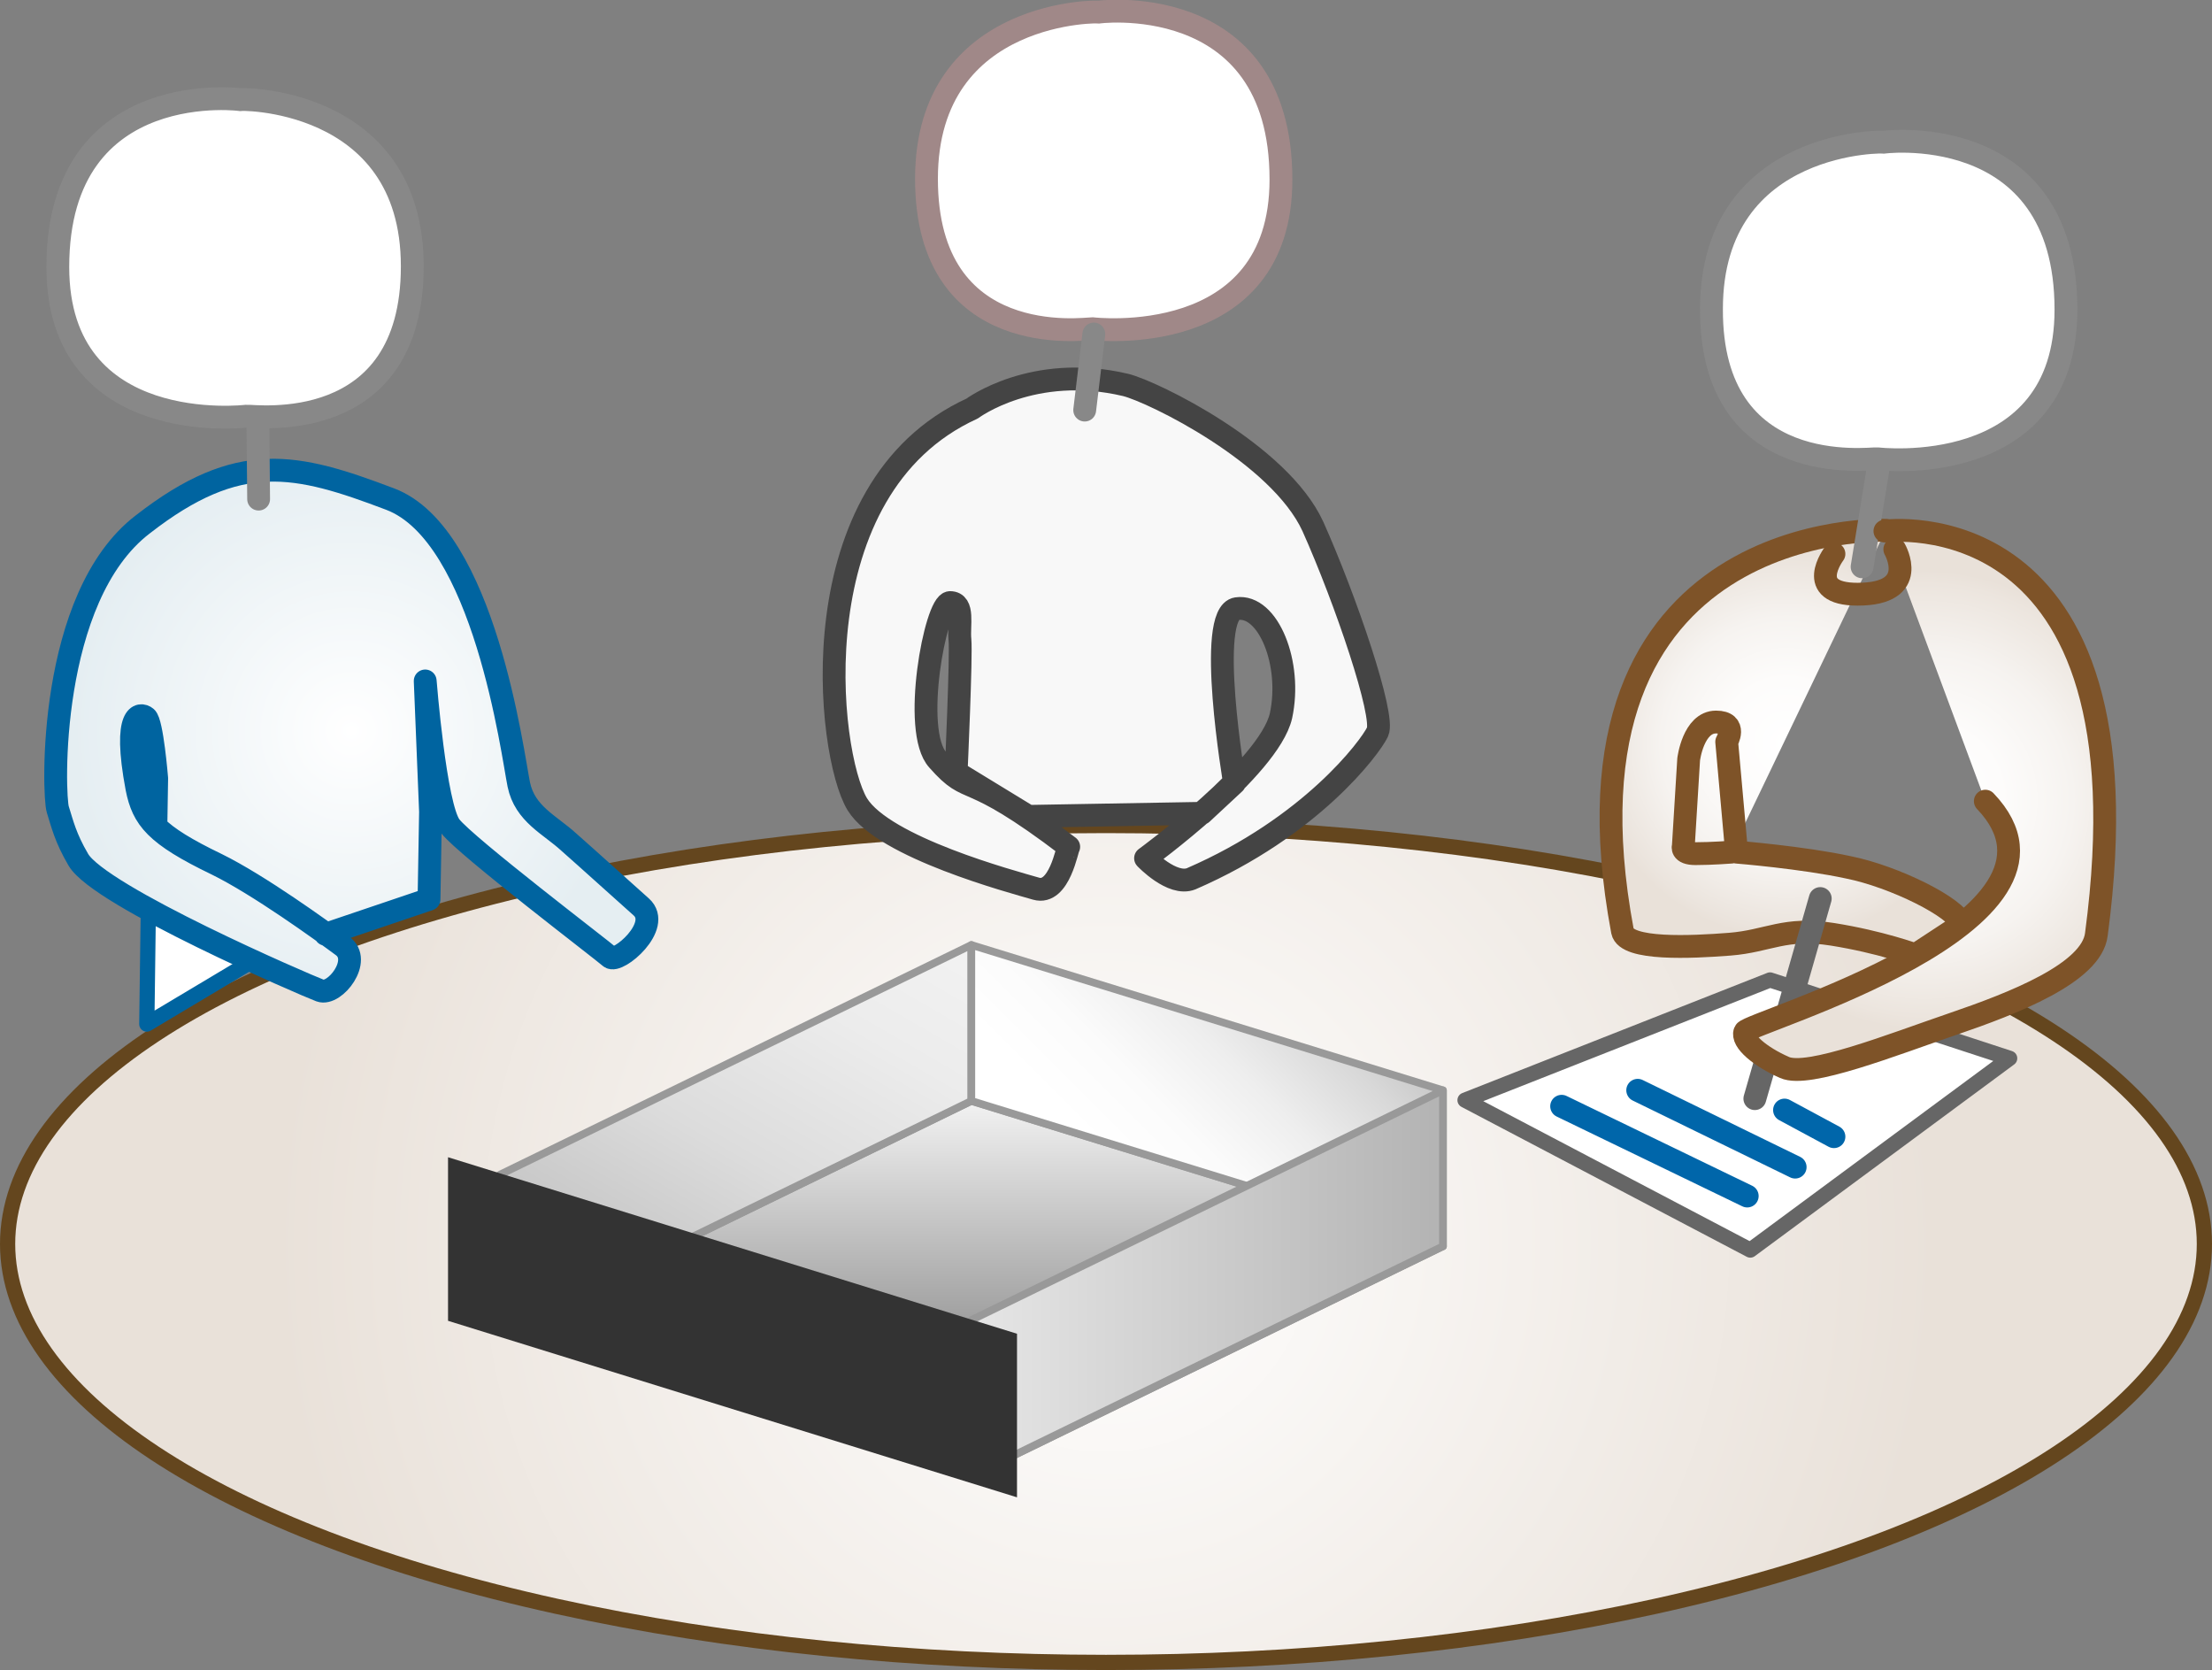 <?xml version="1.0" encoding="utf-8"?>
<!-- Generator: Adobe Illustrator 25.2.3, SVG Export Plug-In . SVG Version: 6.00 Build 0)  -->
<svg version="1.1" id="Layer_1" xmlns="http://www.w3.org/2000/svg" xmlns:xlink="http://www.w3.org/1999/xlink" x="0px" y="0px"
	 viewBox="0 0 290.8 219.5" style="enable-background:new 0 0 290.8 219.5;" xml:space="preserve">
<rect x="0" y="0" width="290.8" height="219.5" fill="#808080" stroke="none"/>
<style type="text/css">
	.st0{fill:url(#SVGID_1_);stroke:#64461E;stroke-width:2;stroke-linecap:round;stroke-linejoin:round;stroke-miterlimit:10;}
	.st1{fill:url(#SVGID_2_);stroke:#7E5328;stroke-width:3;stroke-linecap:round;stroke-linejoin:round;stroke-miterlimit:10;}
	.st2{fill:#FFFFFF;stroke:#666666;stroke-width:2;stroke-linecap:round;stroke-linejoin:round;stroke-miterlimit:10;}
	.st3{fill:none;stroke:#666666;stroke-width:3;stroke-linecap:round;stroke-linejoin:round;stroke-miterlimit:10;}
	.st4{fill:#FFFFFF;stroke:#0066AA;stroke-width:3;stroke-linecap:round;stroke-linejoin:round;stroke-miterlimit:10;}
	.st5{fill:#FFFFFF;stroke:#888888;stroke-width:3;stroke-miterlimit:10;}
	.st6{fill:none;stroke:#888888;stroke-width:3;stroke-linecap:round;stroke-miterlimit:10;}
	.st7{fill:#F8F8F8;stroke:#444444;stroke-width:3;stroke-linecap:round;stroke-linejoin:round;stroke-miterlimit:10;}
	.st8{fill:#FFFFFF;stroke:#A08888;stroke-width:3;stroke-miterlimit:10;}
	.st9{fill:#FFFFFF;stroke:#0064A0;stroke-width:2;stroke-linecap:round;stroke-linejoin:round;stroke-miterlimit:10;}
	.st10{fill:url(#SVGID_3_);stroke:#0064A0;stroke-width:3;stroke-linecap:round;stroke-linejoin:round;stroke-miterlimit:10;}
	.st11{fill:url(#SVGID_4_);stroke:#7E5328;stroke-width:3;stroke-linecap:round;stroke-linejoin:round;stroke-miterlimit:10;}
	.st12{fill:none;stroke:#7E5328;stroke-width:3;stroke-linecap:round;stroke-linejoin:round;stroke-miterlimit:10;}
	.st13{fill:url(#SVGID_5_);stroke:#999999;stroke-linecap:round;stroke-linejoin:round;stroke-miterlimit:10;}
	.st14{fill:url(#SVGID_6_);stroke:#999999;stroke-linecap:round;stroke-linejoin:round;stroke-miterlimit:10;}
	.st15{fill:url(#SVGID_7_);stroke:#999999;stroke-linecap:round;stroke-linejoin:round;stroke-miterlimit:10;}
	.st16{fill:url(#SVGID_8_);stroke:#999999;stroke-linecap:round;stroke-linejoin:round;stroke-miterlimit:10;}
	.st17{fill:#333333;}
</style>
<radialGradient id="SVGID_1_" cx="145.4" cy="58.5" r="109.262" gradientTransform="matrix(1 0 0 -1 0 222)" gradientUnits="userSpaceOnUse">
	<stop  offset="0" style="stop-color:#FFFFFF"/>
	<stop  offset="1" style="stop-color:#E9E1D9"/>
</radialGradient>
<ellipse class="st0" cx="145.4" cy="163.5" rx="144.4" ry="55"/>
<radialGradient id="SVGID_2_" cx="234.845" cy="124.346" r="25.577" gradientTransform="matrix(1 0 0 -1 0 222)" gradientUnits="userSpaceOnUse">
	<stop  offset="0" style="stop-color:#FFFFFF"/>
	<stop  offset="0.332" style="stop-color:#FDFCFB"/>
	<stop  offset="0.645" style="stop-color:#F6F3F0"/>
	<stop  offset="0.949" style="stop-color:#EBE4DD"/>
	<stop  offset="1" style="stop-color:#E9E1D9"/>
</radialGradient>
<path class="st1" d="M247.9,69.7c0,0-44.8-1.7-34.6,52.7c0.5,2.5,9,2.1,14.1,1.7s7.2-2.3,13.5-1.3s10.9,2.7,10.9,2.7l6.1-4
	c-0.6-2.2-8.9-6.3-14.9-7.5c-6-1.3-14.7-2-14.7-2L227,97.5c0,0,1.5-2.6-1.4-2.6c-3,0-3.6,4.9-3.6,4.9l-0.7,11.4c0,0-0.4,1,1.6,1
	c2.1,0,4.7-0.2,4.7-0.2"/>
<path class="st2" d="M192.6,144.6l40.1-15.8l31.5,10.3l-34.1,25.2L192.6,144.6z"/>
<path class="st3" d="M239.3,118.1l-4.3,15"/>
<path class="st4" d="M205.3,145.4l24.4,11.8 M215.3,143.3l20.7,10.1 M234.6,145.9l6.5,3.5"/>
<path class="st5" d="M246.8,60.3c0,0,24.8,3,24.8-19.6c0-25.6-25-21.9-24-22S225,17.9,225,40.6C224.9,63.2,245.8,60.2,246.8,60.3z"
	/>
<path class="st6" d="M247,61l-2.2,13.5"/>
<path class="st7" d="M136.2,116.8c-3.1-0.9-20-5.4-23.5-11.1c-4-6.6-7.9-41.5,15.1-52c0,0,8-6,20.2-3.1c3.6,0.9,20.2,9,24.6,18.6
	c4.3,9.6,9.5,24.9,8.5,27s-8.8,12.5-24.5,19.3c-2.5,1-6-2.7-6-2.7s16.2-11.8,17.8-18.7c1.5-6.9-1.7-14.7-5.8-14.1
	s-0.3,22.9-0.3,22.9l-4.3,4l-22.8,0.4l-9.5-5.8c0,0,0.7-15.4,0.5-17.4c-0.2-1.9,0.6-4.9-1.3-4.9s-5.1,16.9-1.6,20.7
	c4.5,5.1,3.3,0.8,17.2,11.4C140.3,111.4,139.3,117.7,136.2,116.8z"/>
<path class="st8" d="M143.6,43.2c0,0,24.8,3,24.8-19.6c0-25.6-25-21.9-24-22c1-0.1-22.6-0.8-22.6,21.9S142.6,43.2,143.6,43.2z"/>
<path class="st6" d="M143.8,43.9l-1.2,10"/>
<path class="st9" d="M19.5,119.4l-0.2,15.2l13.9-8.3"/>
<radialGradient id="SVGID_3_" cx="46.183" cy="125.966" r="36.623" gradientTransform="matrix(1 0 0 -1 0 222)" gradientUnits="userSpaceOnUse">
	<stop  offset="0" style="stop-color:#FFFFFF"/>
	<stop  offset="1" style="stop-color:#E5EEF2"/>
</radialGradient>
<path class="st10" d="M42.8,122.8l13.6-4.6l0.2-11.5l-0.7-17.2c0,0,1.3,16.5,3.3,19.1s20,16.3,21,17.2c1,0.9,6.9-4.1,4.1-6.6
	c-2.7-2.4-7-6.3-9.5-8.5c-2.5-2.3-5.8-3.7-6.6-7.6c-0.8-3.9-4.5-32.8-16.9-37.5s-19.9-6.5-32.5,3.3C6.2,78.5,7,104.6,7.6,106.4
	c0.6,1.9,1,3.7,2.7,6.6c2.8,4.8,29.9,16.5,31.8,17.2c1.9,0.7,5.6-4,2.9-5.9c-2.7-2-11-8-16.5-10.7c-8.1-3.9-9.7-6-10.5-10
	c-1.9-10.1,0.5-9.9,1.2-9.3c0.8,0.6,1.4,8,1.4,8l-0.1,6.1"/>
<path class="st5" d="M32.4,54.7c0,0-24.8,3-24.8-19.6c0-25.6,25-21.9,24-22S54.2,12.3,54.2,35C54.2,57.6,33.4,54.6,32.4,54.7z"/>
<path class="st6" d="M33.9,54.8L34,65.6"/>
<path class="st3" d="M232.2,139.2l-1.5,5.2"/>
<radialGradient id="SVGID_4_" cx="253.085" cy="116.862" r="30.162" gradientTransform="matrix(1 0 0 -1 0 222)" gradientUnits="userSpaceOnUse">
	<stop  offset="0" style="stop-color:#FFFFFF"/>
	<stop  offset="0.336" style="stop-color:#FDFCFB"/>
	<stop  offset="0.644" style="stop-color:#F6F3F0"/>
	<stop  offset="0.941" style="stop-color:#ECE5DE"/>
	<stop  offset="1" style="stop-color:#E9E1D9"/>
</radialGradient>
<path class="st11" d="M261,105.3c15.2,15.9-31.1,29.1-31.6,30.3s2,3.3,5.2,4.7c3.1,1.4,14.2-3,22.1-5.7s18.3-6.7,18.9-11.8
	c7.7-57.7-27.8-53-27.8-53"/>
<path class="st12" d="M241.1,72.8c0,0-4,5.3,3.1,5.3c8.3,0,4.9-5.9,4.9-5.9"/>
<linearGradient id="SVGID_5_" gradientUnits="userSpaceOnUse" x1="127.7" y1="77.3" x2="127.7" y2="28" gradientTransform="matrix(1 0 0 -1 0 222)">
	<stop  offset="0" style="stop-color:#F2F2F2"/>
	<stop  offset="1" style="stop-color:#666666"/>
</linearGradient>
<path class="st13" d="M189.7,163.8l-62,30.2l-62-19.1l62-30.2L189.7,163.8z"/>
<linearGradient id="SVGID_6_" gradientUnits="userSpaceOnUse" x1="115.427" y1="104.886" x2="77.973" y2="40.014" gradientTransform="matrix(1 0 0 -1 0 222)">
	<stop  offset="0" style="stop-color:#F2F2F2"/>
	<stop  offset="0.225" style="stop-color:#ECECEC"/>
	<stop  offset="0.519" style="stop-color:#DCDCDC"/>
	<stop  offset="0.85" style="stop-color:#C1C1C1"/>
	<stop  offset="1" style="stop-color:#B3B3B3"/>
</linearGradient>
<path class="st14" d="M127.7,144.7l-62,30.2v-20.5l62-30.2V144.7z"/>
<linearGradient id="SVGID_7_" gradientUnits="userSpaceOnUse" x1="148.108" y1="67.409" x2="179.809" y2="99.109" gradientTransform="matrix(1 0 0 -1 0 222)">
	<stop  offset="0" style="stop-color:#FFFFFF"/>
	<stop  offset="0.218" style="stop-color:#FBFBFB"/>
	<stop  offset="0.454" style="stop-color:#EEEEEE"/>
	<stop  offset="0.698" style="stop-color:#D8D8D8"/>
	<stop  offset="0.946" style="stop-color:#BABABA"/>
	<stop  offset="1" style="stop-color:#B3B3B3"/>
</linearGradient>
<path class="st15" d="M189.7,163.8l-62-19.1v-20.5l62,19.1V163.8z"/>
<linearGradient id="SVGID_8_" gradientUnits="userSpaceOnUse" x1="127.7" y1="53.35" x2="189.7" y2="53.35" gradientTransform="matrix(1 0 0 -1 0 222)">
	<stop  offset="0" style="stop-color:#E6E6E6"/>
	<stop  offset="1" style="stop-color:#B3B3B3"/>
</linearGradient>
<path class="st16" d="M189.7,163.8l-62,30.2v-20.5l62-30.2V163.8z"/>
<path class="st17" d="M133.7,196.8l-74.8-23.2v-21.5l74.8,23.2V196.8z"/>
</svg>
